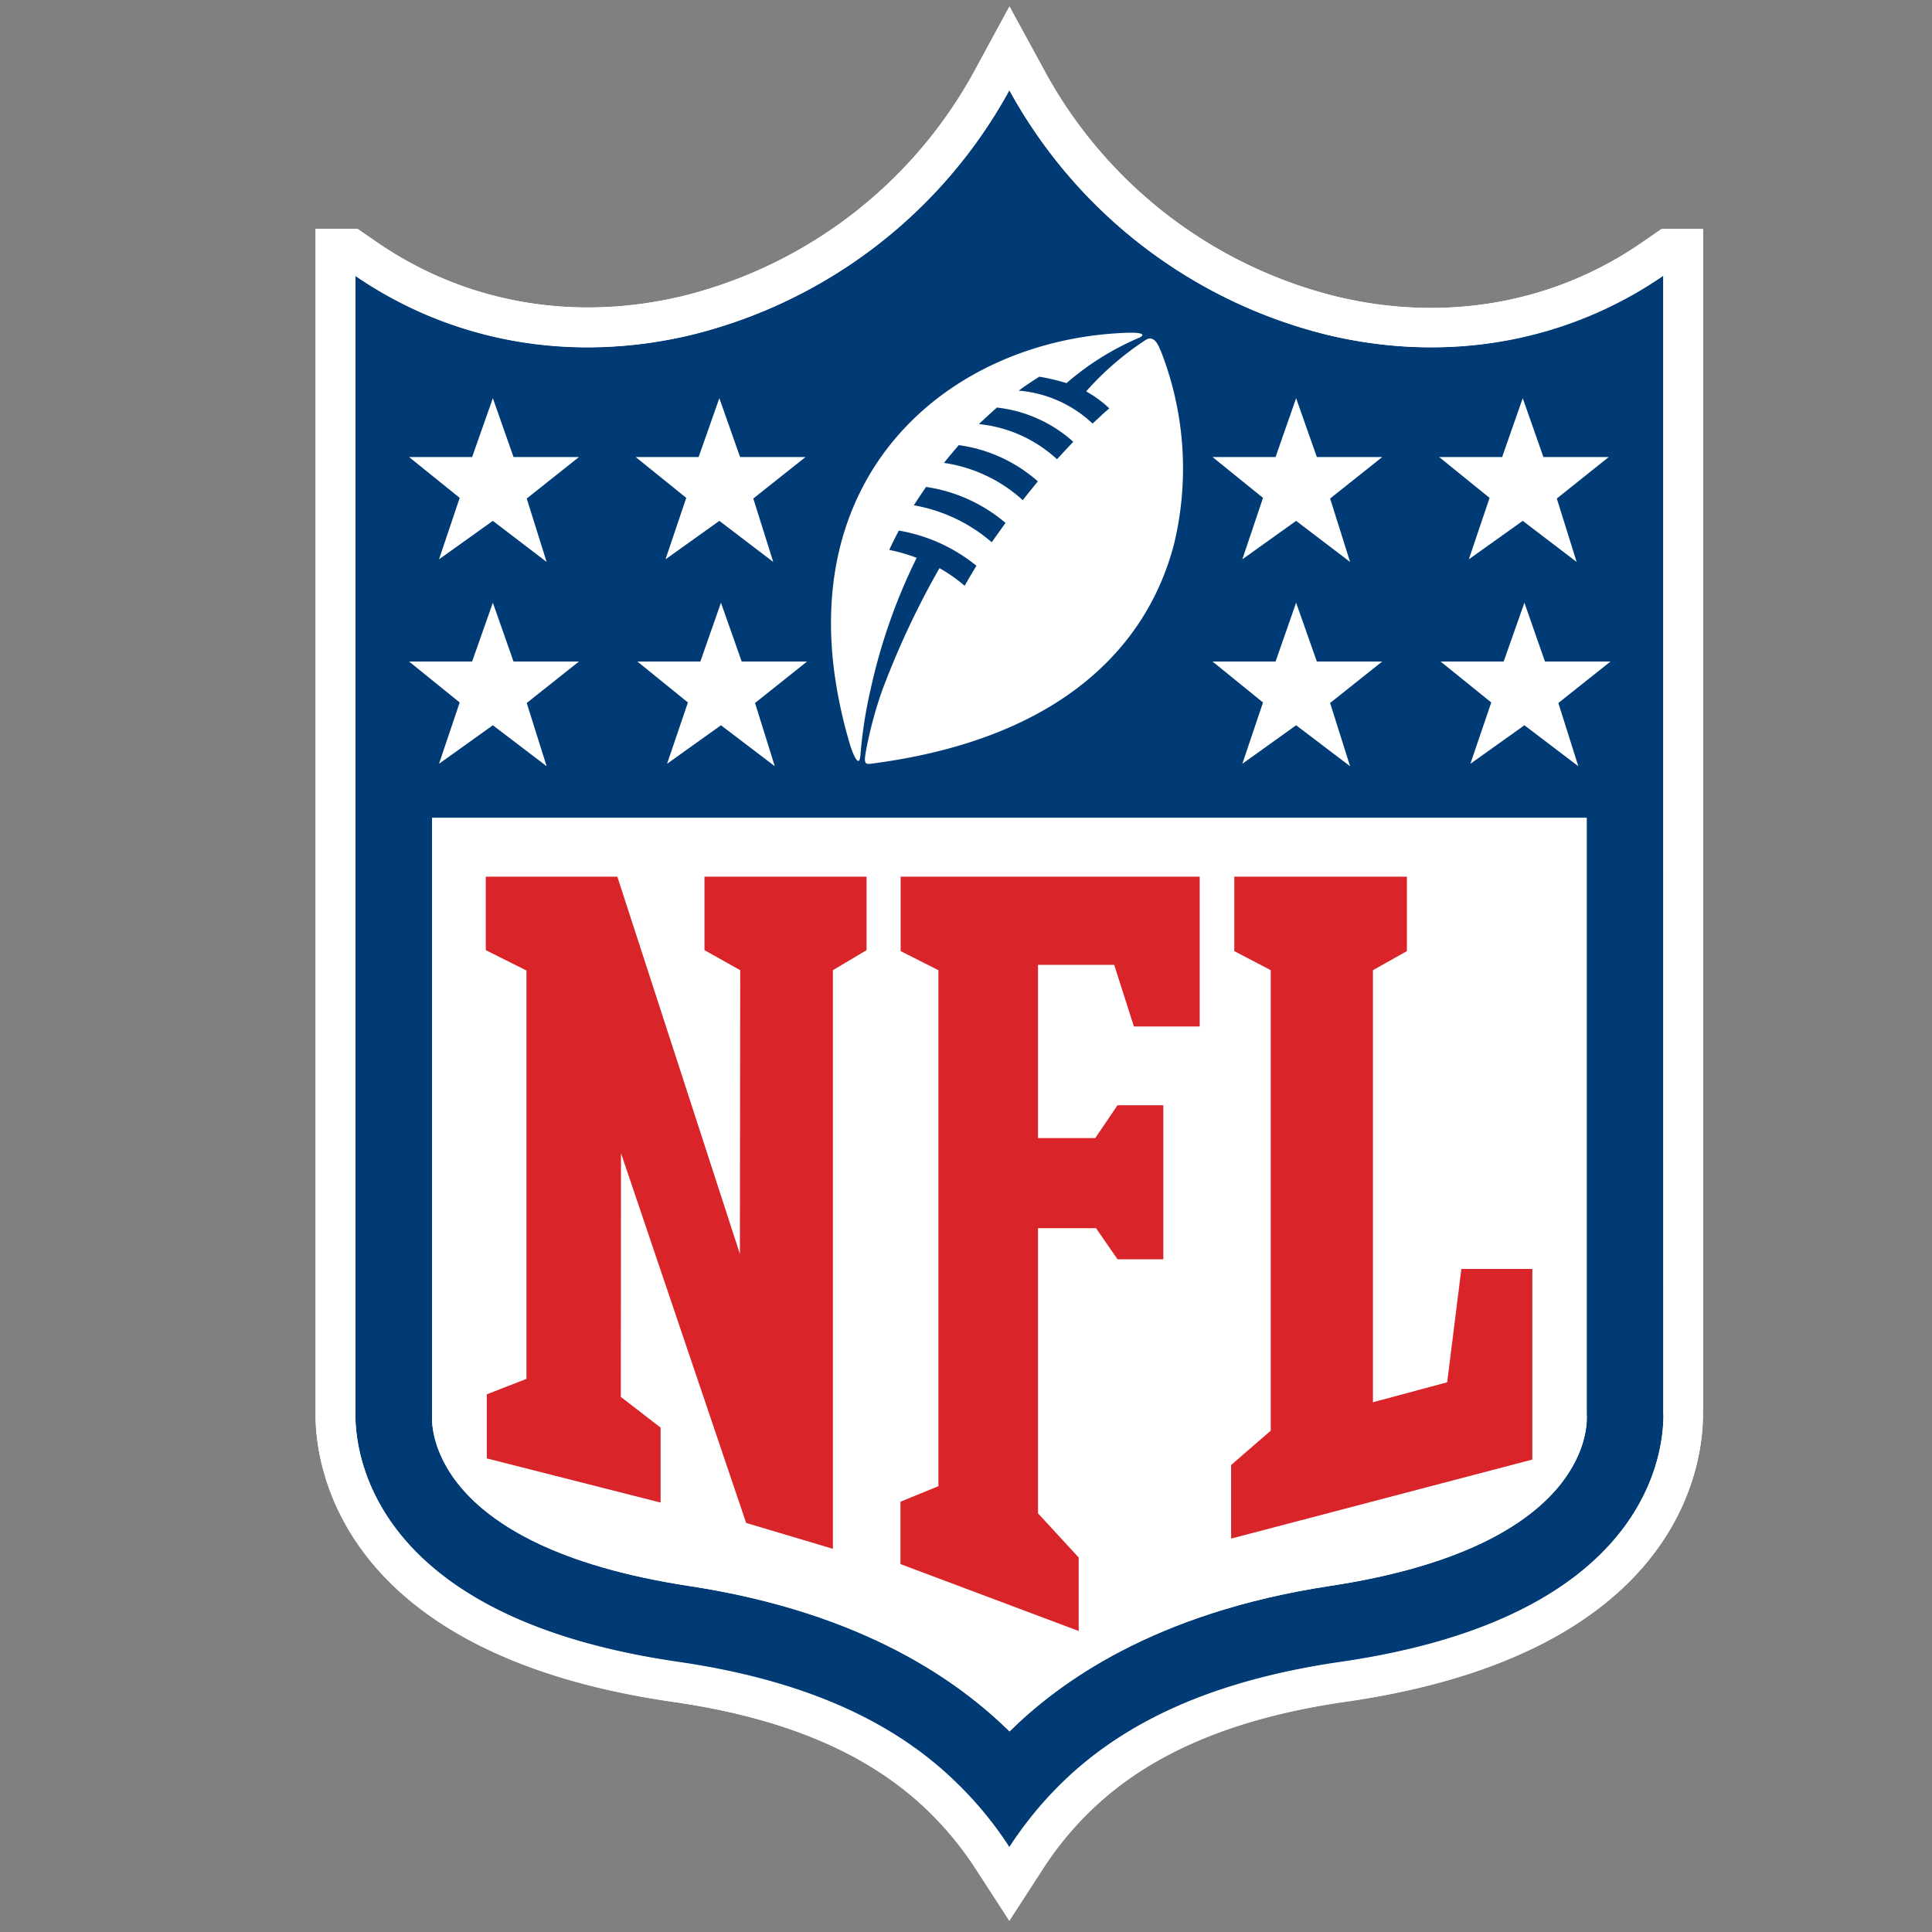 <svg xmlns="http://www.w3.org/2000/svg" xmlns:xlink="http://www.w3.org/1999/xlink" viewBox="0 0 300 300"><rect x="0" y="0" width="300" height="300" fill="#808080" stroke="none"/><defs><style>.cls-1{fill:none;}.cls-2{fill:#fff;}.cls-3{fill:#003b75;}.cls-4{clip-path:url(#clip-path);}.cls-5{fill:#d92429;}</style><clipPath id="clip-path"><rect class="cls-1" x="67.09" y="127" width="179.3" height="141.87"/></clipPath></defs><title>national-football-league</title><g id="Layer_2" data-name="Layer 2"><g id="Layer_59" data-name="Layer 59"><rect class="cls-1" width="300" height="300"/><g id="Layer_2-2" data-name="Layer 2"><g id="Layer_3" data-name="Layer 3"><path class="cls-2" d="M264.45,219V35.56H258l-3.18,2.2c-13.65,9.37-30.45,12.33-47.24,8.3a71,71,0,0,1-45.37-34.95L156.75,1l-5.47,10.08A71,71,0,0,1,105.9,46c-16.79,4-33.57,1.07-47.24-8.3L55.5,35.53H49V219.72c0,6.81,2.72,36.91,55.4,44.53,17.47,2.5,30.39,8,39.55,16.79a52,52,0,0,1,7.59,9.21l5.18,8,5.19-8A50.83,50.83,0,0,1,169.5,281c9.13-8.79,22.07-14.29,39.53-16.79,52.69-7.62,55.4-37.72,55.4-44.53V219Z"/><path class="cls-3" d="M258.29,42.82C243.2,53.19,224.66,56.45,206.14,52a77.32,77.32,0,0,1-49.39-38h0a77.32,77.32,0,0,1-49.38,38c-18.56,4.41-37.09,1.15-52.2-9.22V219.62c0,6,2.51,31.52,50.12,38.42,18.77,2.73,32.84,8.76,42.92,18.47a57.21,57.21,0,0,1,8.52,10.29,58.18,58.18,0,0,1,8.49-10.29c10.1-9.71,24.13-15.74,43-18.47,47.58-6.9,50.1-32.41,50.1-38.42v-.71h0Z"/><path class="cls-2" d="M264.44,219V35.56H258l-3.19,2.2c-13.65,9.37-30.44,12.33-47.23,8.3a71,71,0,0,1-45.33-35L156.75,1l-5.47,10.08A71,71,0,0,1,105.9,46c-16.79,4-33.57,1.07-47.24-8.3L55.5,35.53H49V219.72c0,6.81,2.73,36.91,55.41,44.53,17.47,2.5,30.39,8,39.54,16.78a51.24,51.24,0,0,1,7.59,9.22l5.2,8,5.17-8a51.35,51.35,0,0,1,7.61-9.22c9.12-8.78,22.07-14.28,39.51-16.78,52.7-7.62,55.4-37.72,55.4-44.53V219Zm-6.15.71c0,6-2.52,31.52-50.1,38.4-18.82,2.76-32.85,8.78-42.95,18.49a58.18,58.18,0,0,0-8.49,10.29,57.21,57.21,0,0,0-8.52-10.29c-10.08-9.71-24.15-15.73-42.92-18.49-47.61-6.93-50.12-32.44-50.12-38.45V42.86C70.28,53.19,88.81,56.45,107.37,52a77.36,77.36,0,0,0,49.35-38h0a77.37,77.37,0,0,0,49.39,38c18.52,4.41,37.06,1.15,52.15-9.23V218.93h0v.71"/><polygon class="cls-2" points="111.7 61.83 114.92 70.97 125.08 70.97 116.97 77.41 120.07 87.26 111.7 80.88 103.34 86.85 106.56 77.31 98.71 70.97 108.48 70.97 111.7 61.83"/><polygon class="cls-2" points="111.95 93.59 115.17 102.72 125.32 102.72 117.24 109.16 120.31 118.98 111.95 112.62 103.58 118.6 106.82 109.08 98.97 102.72 108.75 102.72 111.95 93.59"/><polygon class="cls-2" points="76.53 61.83 79.74 70.97 89.9 70.97 81.79 77.41 84.88 87.26 76.53 80.88 68.17 86.85 71.38 77.31 63.52 70.97 73.31 70.97 76.53 61.83"/><polygon class="cls-2" points="76.53 93.59 79.74 102.72 89.9 102.72 81.79 109.16 84.88 118.98 76.53 112.62 68.17 118.6 71.38 109.08 63.52 102.72 73.31 102.72 76.53 93.59"/><polygon class="cls-2" points="236.45 61.83 239.66 70.97 249.8 70.97 241.74 77.41 244.82 87.26 236.45 80.88 228.08 86.85 231.3 77.31 223.47 70.97 233.25 70.97 236.45 61.83"/><polygon class="cls-2" points="236.71 93.59 239.9 102.72 250.08 102.72 241.98 109.16 245.08 118.98 236.71 112.62 228.32 118.6 231.56 109.08 223.69 102.72 233.49 102.72 236.71 93.59"/><polygon class="cls-2" points="201.26 61.83 204.48 70.97 214.63 70.97 206.54 77.41 209.64 87.26 201.26 80.88 192.91 86.85 196.12 77.31 188.28 70.97 198.07 70.97 201.26 61.83"/><polygon class="cls-2" points="201.26 93.59 204.48 102.72 214.63 102.72 206.54 109.16 209.64 118.98 201.26 112.62 192.91 118.6 196.12 109.08 188.28 102.72 198.07 102.72 201.26 93.59"/><path class="cls-2" d="M246.38,219.63V127H67.1v92.63c-.1,1-1.23,20.37,39.9,26.64,27.4,4.17,42.14,15.1,49.76,22.58h0c7.59-7.48,22.33-18.41,49.71-22.58,41.16-6.23,40-25.63,39.91-26.64"/><g class="cls-4"><path class="cls-2" d="M246.38,219.63V127H67.1v92.63c-.1,1-1.23,20.37,39.9,26.64,27.4,4.17,42.14,15.1,49.76,22.58h0c7.59-7.48,22.33-18.41,49.71-22.58,41.16-6.23,40-25.63,39.91-26.64"/></g><polygon class="cls-5" points="114.89 194.71 114.94 150.65 109.39 147.54 109.39 136.13 134.56 136.13 134.56 147.54 129.33 150.65 129.33 240.5 115.86 236.48 96.43 179.07 96.4 216.91 102.58 221.68 102.58 233.32 75.59 226.46 75.59 216.51 81.75 214.11 81.75 150.7 75.43 147.54 75.43 136.13 95.86 136.13 114.89 194.71"/><polygon class="cls-5" points="161.18 234.99 167.5 241.85 167.5 253.26 139.82 242.87 139.82 233.19 145.72 230.77 145.72 150.65 139.85 147.69 139.85 136.13 186.29 136.13 186.29 159.39 176.07 159.39 173.01 149.82 161.18 149.82 161.18 176.72 170.07 176.72 173.53 171.62 180.64 171.62 180.64 195.54 173.53 195.54 170.19 190.71 161.18 190.71 161.18 234.99"/><polygon class="cls-5" points="191.17 238.91 191.17 227.48 197.32 222.16 197.32 150.65 191.66 147.69 191.66 136.13 218.46 136.13 218.46 147.69 213.19 150.65 213.19 217.74 224.72 214.64 226.92 197.04 237.94 197.04 237.94 226.64 191.17 238.91"/><path class="cls-2" d="M180.19,54.43c-.2-.57-.91-2.51-2.28-1.65a45.91,45.91,0,0,0-9.26,8,17.24,17.24,0,0,1,3.6,2.63c-.89.75-1.74,1.58-2.6,2.36a18.91,18.91,0,0,0-11.46-5.11c1-.76,2.1-1.46,3.19-2.17a32.48,32.48,0,0,1,4.23,1,42.68,42.68,0,0,1,11.17-7c1-.41,1-.9-1.72-.82-26,.88-50,19.77-45.47,53a74.56,74.56,0,0,0,2.41,11c.52,1.65,1.45,3.73,1.61,1.55a69.85,69.85,0,0,1,1.6-10.27,88.79,88.79,0,0,1,7.13-20.33,26.26,26.26,0,0,0-4.26-1.23c.24-.52.73-1.57,1.49-3a26,26,0,0,1,12.05,5.46c-.82,1.35-1.43,2.4-1.83,3.11a24.09,24.09,0,0,0-3.91-2.74,130.78,130.78,0,0,0-8.94,19.11,63.43,63.43,0,0,0-2.49,9.37c-.39,2.15,0,2,1.24,1.83,29.24-3.89,42.56-18.32,46.63-34.12a50,50,0,0,0-2.13-30.07m-25.44,8.94a21.25,21.25,0,0,1,11.91,5.32c-.86.91-1.71,1.82-2.53,2.71A21,21,0,0,0,152,65.85c.91-.84,1.76-1.66,2.71-2.48m-5.83,5.75a23.27,23.27,0,0,1,12.28,5.63c-.83,1-1.62,2-2.35,2.91a23.12,23.12,0,0,0-12.23-5.78c.73-.91,1.49-1.82,2.3-2.76m-7,9.37c.59-.9,1.23-1.89,1.92-2.88a24.58,24.58,0,0,1,12.34,5.59c-.78,1.07-1.48,2.08-2.15,3a25,25,0,0,0-12.11-5.74"/></g></g></g></g></svg>